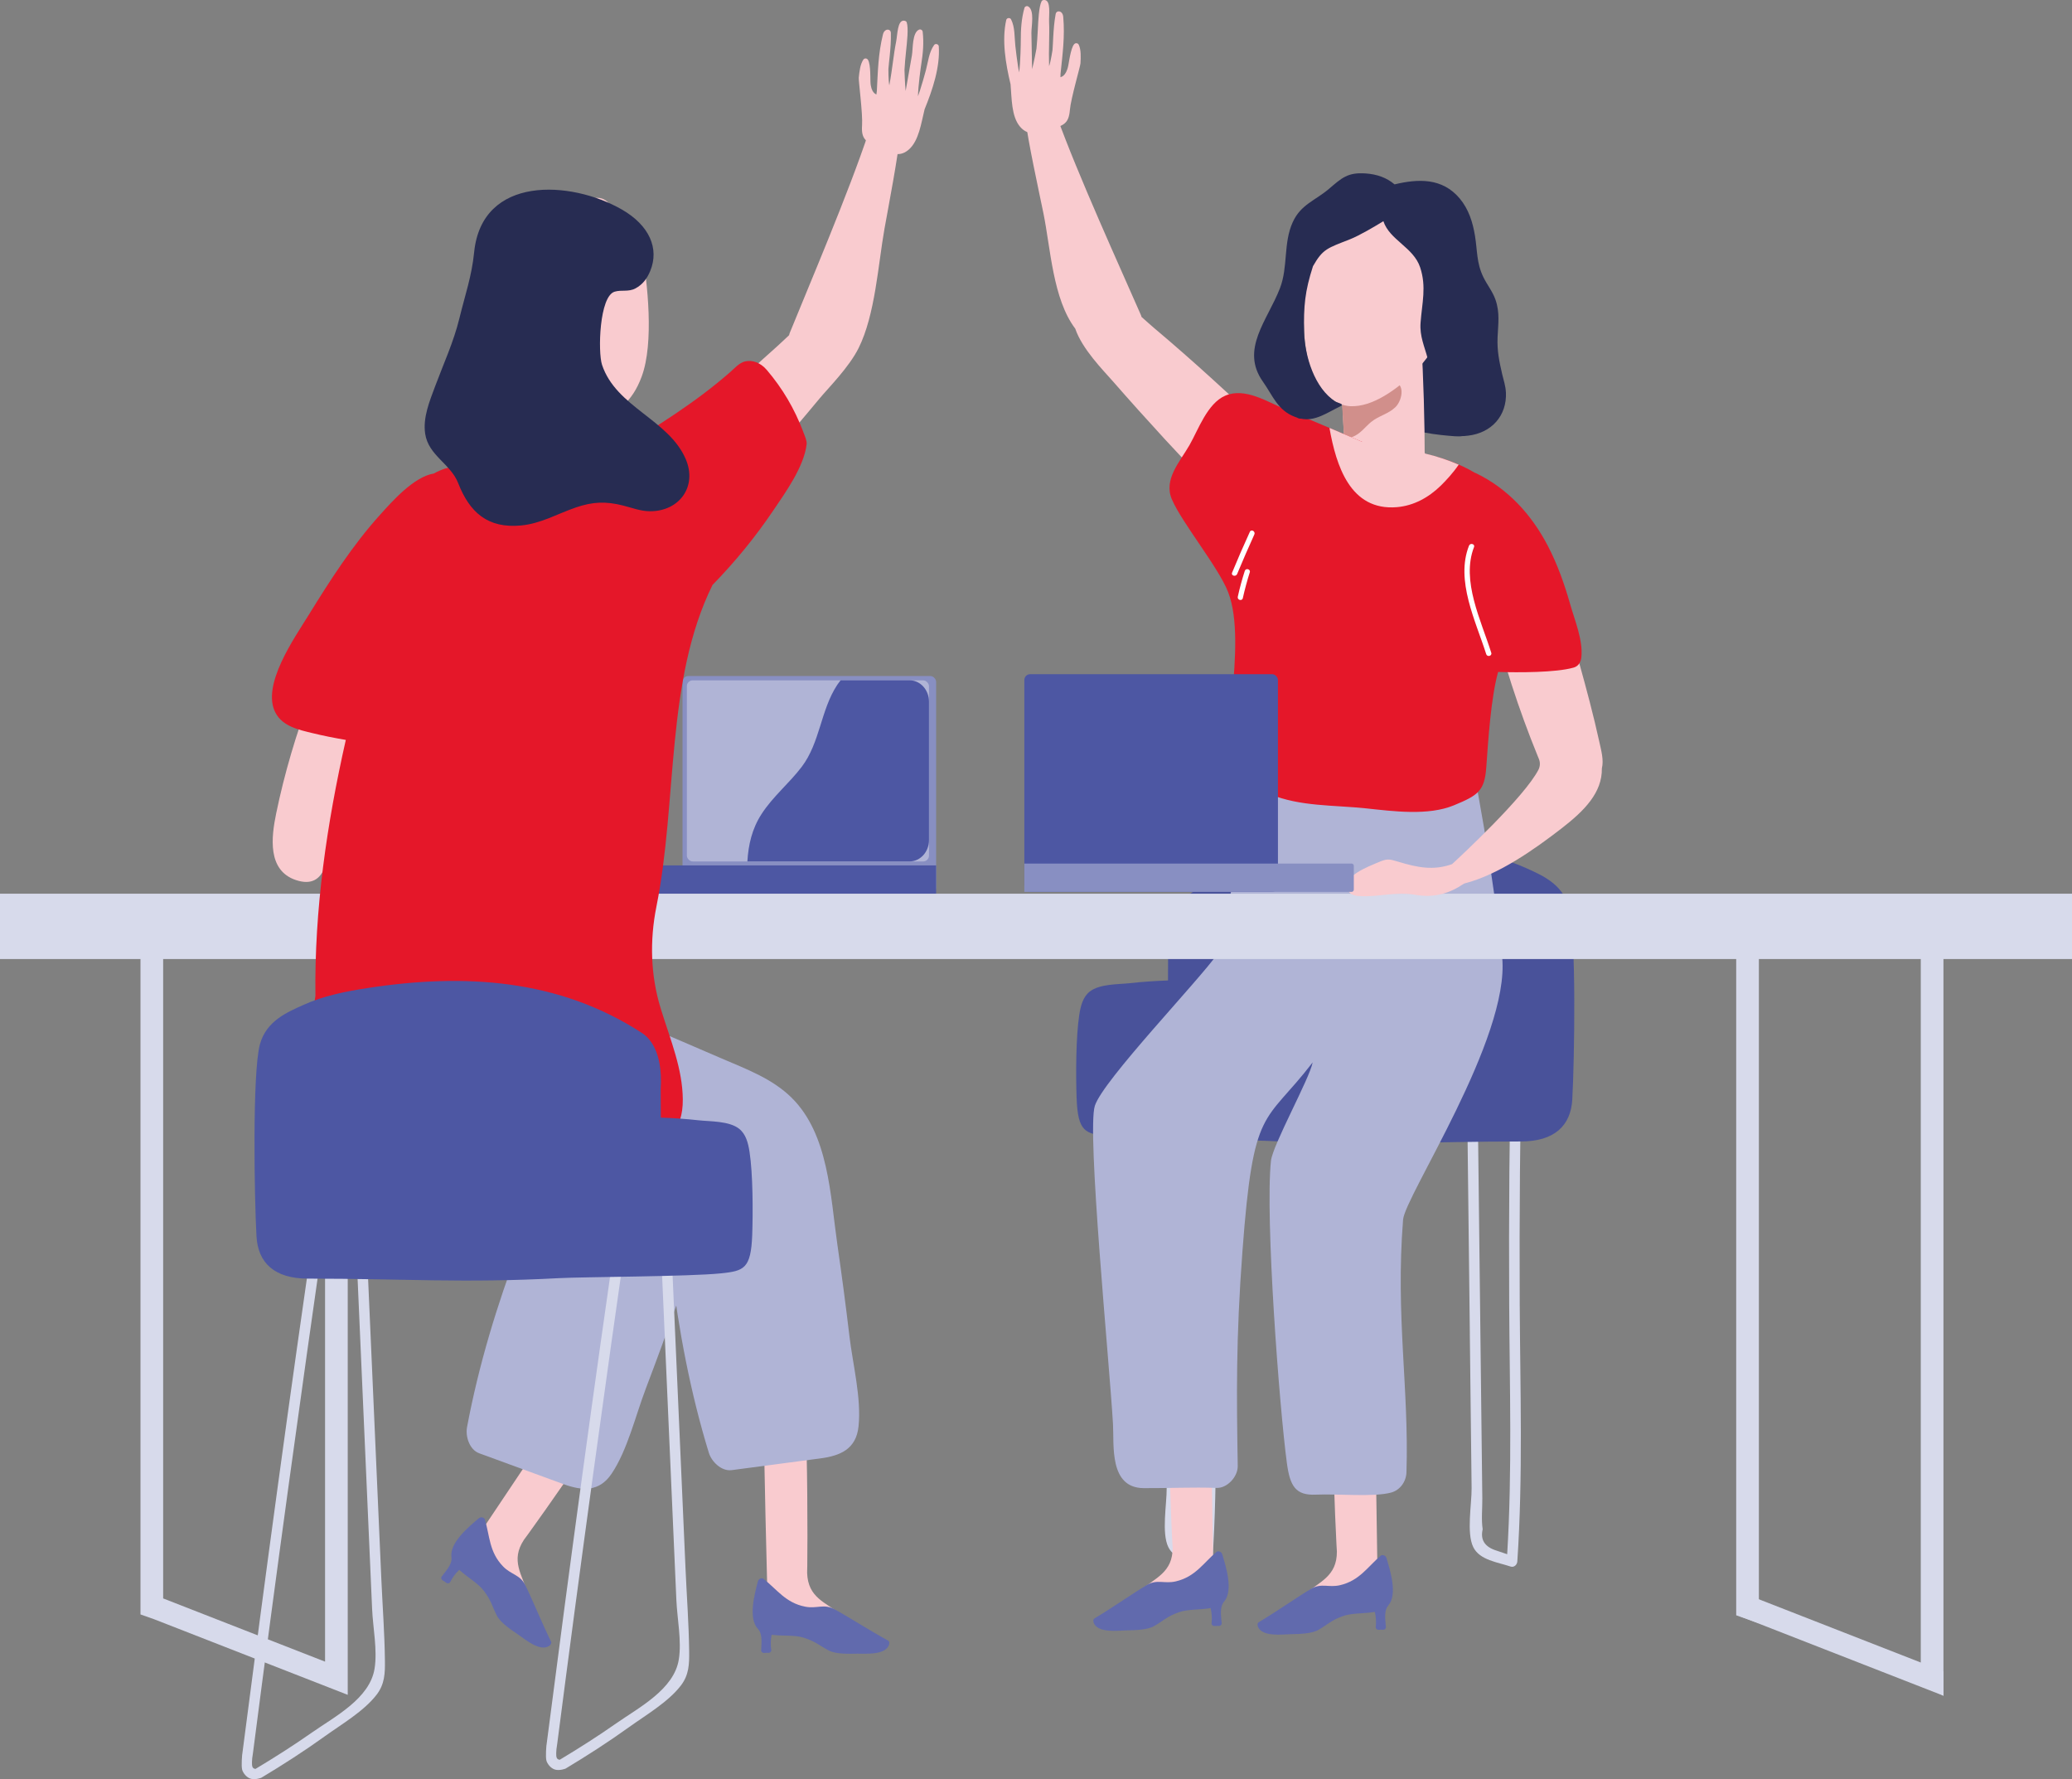 <?xml version="1.0" encoding="UTF-8"?><svg id="Layer_2" xmlns="http://www.w3.org/2000/svg" width="690.84" height="593.06" viewBox="0 0 690.84 593.06"><rect x="0" y="0" width="690.84" height="593.06" fill="#808080" stroke="none"/><defs><style>.cls-1{fill:#888fc2;}.cls-2{fill:#fff;}.cls-3{fill:#e51729;}.cls-4{fill:#b0b4d6;}.cls-5{fill:#49529a;}.cls-6{fill:#f9cbcf;}.cls-7{fill:#272c52;}.cls-8{fill:#4d57a3;}.cls-9{fill:#d18f8b;}.cls-10{fill:#d7daeb;}.cls-11{fill:#616aad;}</style></defs><g id="Layer_1-2"><g><rect class="cls-1" x="227.56" y="225.34" width="84.56" height="72.57" rx="1.95" ry="1.95"/><path class="cls-8" d="M203.01,288.48h109.11v9.44h-109.11c-.41,0-.74-.33-.74-.74v-7.96c0-.41,.33-.74,.74-.74Z"/><path class="cls-6" d="M113.56,234.78c.08-.23,.16-.45,.24-.68,2.32-6.34-7.84-8.6-10.17-2.41-4.85,12.85-8.78,26.05-11.56,39.52-1.6,7.78-3,18.94,6.58,22.15,10.86,3.64,10.87-9.33,11.79-16.32,1.67-12.67,6.32-24.63,7.5-37.36,.25-2.71-1.94-4.49-4.37-4.89Z"/><path class="cls-6" d="M255.86,531.25c-.16-4.73-1.17-47.16-1.11-53.16,0-.82,.55-1.13,1.12-1.07,.16-.31,.42-.56,.8-.65,3.28-.81,10.95-3.93,11.93,1.61,.59,3.33,.7,35.62,.56,43.95-.01,.84-.03,1.63-.05,2.39,.28,8.31,6.17,9.81,11.63,14.02,1.5,1.15,.27,3.62-1.58,2.57-.72-.41-1.44-.82-2.16-1.23-.61,.4-1.44,.51-2.17-.02-.58-.41-1.16-.81-1.75-1.19-.49,.61-1.37,.92-2.25,.58-4.01-1.53-9.6-3.97-12.56-7.71-1.42,.05-2.41,.03-2.42-.09Z"/><path class="cls-11" d="M296.13,546.89c-6.24-3.41-13.42-8.03-17.9-10.46-3.54-1.92-5.84-.1-9.72-.85-6.56-1.26-9.41-5.73-13.98-9.32-.36-.28-1.57-.23-1.87,.97-1,3.97-3.3,12.16,.03,15.73,.34,.34,.57,.72,.74,1.15,.73,1.79,.42,4.35,.35,6.04-.02,.46,.47,.89,.91,.85,.55-.05,1.07-.06,1.62-.04,.44,.02,.91-.47,.85-.92-.26-1.74-.22-3.42,.11-5.1,3.92,.48,7.59,.02,10.62,.95,4.04,1.25,5.16,2.56,8.39,4.27,2.47,1.31,6.88,1.11,9.56,1.08,2.77-.03,9.05,.52,10.49-2.72,.23-.51,.31-1.36-.2-1.63Z"/><path class="cls-6" d="M159.87,511.3c2.6-3.95,26.22-39.21,29.73-44.08,.48-.66,1.11-.61,1.53-.23,.31-.16,.66-.22,1.03-.07,3.14,1.23,11.21,3.1,8.83,8.19-1.44,3.06-19.96,29.51-24.88,36.24-.5,.68-.97,1.32-1.42,1.93-4.56,6.95-.61,11.57,1.42,18.16,.56,1.8-1.87,3.12-2.77,1.19-.35-.75-.7-1.5-1.05-2.25-.73-.02-1.47-.41-1.77-1.27-.23-.67-.48-1.33-.74-1.98-.75,.22-1.65-.04-2.18-.82-2.4-3.56-5.56-8.78-5.82-13.54-1.19-.78-1.99-1.36-1.92-1.47Z"/><path class="cls-11" d="M183.76,547.29c-3.13-6.39-6.34-14.29-8.6-18.86-1.79-3.61-4.71-3.45-7.45-6.3-4.64-4.81-4.38-10.11-6.06-15.67-.13-.44-1.15-1.09-2.09-.29-3.11,2.67-9.71,8.03-9.04,12.87,.08,.47,.05,.92-.06,1.36-.44,1.88-2.17,3.8-3.2,5.14-.28,.36-.13,.99,.26,1.22,.48,.28,.91,.56,1.35,.9,.35,.27,1.02,.14,1.22-.26,.79-1.57,1.79-2.93,3.03-4.1,2.93,2.65,6.19,4.39,8.13,6.9,2.58,3.35,2.74,5.06,4.4,8.33,1.27,2.5,4.98,4.88,7.18,6.39,2.28,1.57,7.1,5.65,10.14,3.82,.48-.29,1.03-.93,.78-1.45Z"/><path class="cls-4" d="M283.21,445.33c-1.21-10.2-2.56-20.39-4.03-30.56-2.34-16.15-2.86-36.64-15.25-48.86-6.49-6.4-15.21-9.59-23.42-13.12-9.85-4.24-19.68-8.5-29.56-12.68-4.81-2.04-9.32,.7-11.16,4.34-4.76,1.69-7.75,7.86-3.23,12.9,.43,.48,.86,.96,1.29,1.45-.06-.03-.12-.07-.18-.1-6.62-3.73-14.11,3.72-11.46,9.81-6.53-.51-12.52,8.54-6.41,13.46,.78,.63,1.57,1.26,2.35,1.89,.84,.67,1.71,1.14,2.6,1.44,8.41,5.27,16.83,10.51,25.23,15.78,9.34,5.85,12.44,10.58,13.77,21.49,2.55,20.96,6.4,41.46,12.58,61.68,.91,2.97,4.19,6.26,7.63,5.81,9.88-1.31,19.75-2.6,29.63-3.92,6.64-.88,11.84-3.14,12.65-10.57,1.03-9.43-1.92-20.83-3.03-30.22Z"/><path class="cls-4" d="M215.26,463.04c3.66-9.6,7.2-19.25,10.6-28.95,5.41-15.39,14.46-33.79,9.16-50.36-2.78-8.68-9.02-15.55-14.66-22.49-6.76-8.32-13.49-16.66-20.3-24.95-3.32-4.04-8.58-3.7-11.9-1.33-5-.72-10.51,3.36-8.84,9.93,.16,.63,.32,1.25,.48,1.88-.04-.06-.08-.12-.12-.18-4.13-6.38-14.22-3.25-14.7,3.37-5.55-3.49-15.06,1.76-11.92,8.95,.4,.92,.8,1.84,1.21,2.77,.43,.98,.99,1.8,1.64,2.48,5.01,8.57,10.03,17.12,15.03,25.69,5.56,9.51,6.12,15.14,2.23,25.43-7.47,19.75-13.56,39.7-17.46,60.48-.57,3.05,.81,7.49,4.06,8.68,9.35,3.42,18.71,6.86,28.06,10.27,6.29,2.3,11.95,2.71,16.11-3.49,5.28-7.88,7.96-19.34,11.33-28.18Z"/><g><path class="cls-10" d="M490.07,444.56c-.42-35.46-.85-70.92-1.24-106.38-.03-2.26,3.49-2.26,3.51,0,.38,30.89,.73,61.77,1.09,92.66,.17,14.87,.35,29.74,.52,44.61,.09,8.01,.19,16.01,.28,24.02,.04,3.18-.38,7.16,.12,10.3-.84,3.54,.71,5.92,4.66,7.13,1.17,.4,2.34,.79,3.51,1.19,1.7-27.76,.82-55.57,.67-83.36-.16-29.42,.07-58.84,.75-88.26,.05-2.24,3.53-2.25,3.48,0-.59,29.42-.88,58.83-.72,88.26,.16,28.59,1.11,57.21-.8,85.77-.07,1.07-1.08,2.09-2.23,1.7-4.28-1.45-10.29-2.1-12.45-6.46-2.34-4.72-.5-14.45-.56-19.69-.2-17.16-.4-34.32-.6-51.48Z"/><path class="cls-10" d="M388.4,444.56c-.42-35.46-.85-70.92-1.24-106.38-.03-2.26,3.49-2.26,3.51,0,.38,30.89,.73,61.77,1.09,92.66,.17,14.87,.35,29.74,.52,44.61,.09,8.01,.19,16.01,.28,24.02,.04,3.18-.38,7.16,.12,10.3-.84,3.54,.71,5.92,4.66,7.13,1.17,.4,2.34,.79,3.51,1.19,1.7-27.76,.82-55.57,.67-83.36-.16-29.42,.07-58.84,.75-88.26,.05-2.24,3.53-2.25,3.48,0-.59,29.42-.88,58.83-.72,88.26,.16,28.59,1.11,57.21-.8,85.77-.07,1.07-1.08,2.09-2.23,1.7-4.28-1.45-10.29-2.1-12.45-6.46-2.34-4.72-.5-14.45-.56-19.69-.2-17.16-.4-34.32-.6-51.48Z"/><path class="cls-5" d="M524.24,366.42c-.49,8.76-5.89,14.08-17.15,14.08-31.77,0-51.95,1.56-83.7-.16-7.92-.43-43.69-.51-54.02-1.6-7.57-.8-10-1.44-10.41-12.8-.27-7.61-.25-20.27,.89-27.67,.46-2.97,1.23-5.96,3.48-7.73,3.34-2.63,9.7-2.39,13.44-2.81,4.21-.47,8.43-.75,12.66-.9,.03-3.85,.05-7.17,.04-9.51-.79-12.88,4.06-17.28,6.21-18.68,27.71-18.03,59.16-19.98,91.41-15.02,7.3,1.12,14.69,2.53,21.73,5.74,4.97,2.27,12.16,5.14,14.28,13.06,2.54,9.45,1.86,50.96,1.13,63.98Z"/></g><path class="cls-6" d="M424.18,152.16c-1.3-1.29-2.63-2.55-3.95-3.82,2.44,1.11,4.93-2.3,2.87-4.29-12.44-11.97-25.18-23.66-38.39-34.78-1.11-.93-2.52-2.23-4.12-3.64-.04-.2-.09-.4-.18-.59-6.92-15.86-20.94-46.48-28.15-66.53-1.57-4.36,.57-4.61-8.12,1.39-2.54,1.76-2.62-3.29-2.31-.56,.9,7.81,4.47,23.94,6.06,31.72,2.41,11.82,3.13,28.58,10.62,38.5,2.31,6.83,9.39,13.93,12.46,17.45,11.4,13.04,23.14,25.77,35.17,38.23,2.34,2.43,6.04-1.27,3.7-3.7-.13-.13-.25-.26-.37-.39,2.27,.57,4.54-2.01,2.77-4.1,.1,.08,.2,.16,.3,.24,2.61,2.03,6.34-1.44,3.73-3.73-1.3-1.14-2.59-2.28-3.89-3.42,2.83,2.09,5.69,4.15,8.58,6.16,2.5,1.74,5.29-2.08,3.2-4.15Z"/><path class="cls-6" d="M220.71,159.37c1.27-1.32,2.56-2.61,3.85-3.92-2.41,1.17-4.99-2.18-2.98-4.21,12.13-12.28,24.57-24.29,37.49-35.75,1.08-.96,2.46-2.3,4.02-3.75,.03-.2,.08-.4,.16-.6,6.51-16.04,19.75-47,26.44-67.23,1.46-4.4-.69-4.6,8.16,1.18,2.59,1.69,2.54-3.36,2.29-.62-.7,7.83-3.86,24.04-5.25,31.86-2.11,11.88-3.07,28.54-8.6,39.67-3.21,6.45-10.06,13.26-13.05,16.86-11.06,13.33-22.47,26.35-34.18,39.12-2.28,2.49-6.07-1.12-3.79-3.61,.12-.13,.24-.27,.36-.4-2.25,.63-4.59-1.89-2.88-4.02-.1,.08-.19,.17-.29,.25-2.55,2.09-6.37-1.28-3.83-3.64,1.27-1.17,2.53-2.35,3.8-3.52-2.78,2.16-5.58,4.29-8.42,6.38-2.45,1.8-5.35-1.94-3.31-4.06Z"/><path class="cls-6" d="M359.62,14.83c-.18-.37-.63-.47-.99-.4-1.4,.27-2.08,5.51-2.44,7.36-.74,3.82-2.55,3.84-2.62,3.95,0-.36,.03-1.11,.03-1.13,.68-6.64,1.48-12.33,.9-18.99-.19-2.18-2.28-2.33-2.53-.91-.49,2.7-.65,4.96-.81,7.69-.08,1.43-.12,2.87-.24,4.3,0-.08-.56,3.81-1.14,5.37-.18-5.97,.2-10.17,0-14.78-.1-2.3,.69-7.14-1.5-7.29-.39-.03-.82,.08-.99,.4-.93,1.82-1.12,6.64-1.27,9.52-.11,2.09-.23,4.17-.44,6.25-.02,.24-.88,4.69-1.47,6.91,0-.14,0-.28,0-.42-.07-3.89-.15-7.77-.22-11.66-.04-2.12,1.13-7.53-1.05-8.84-.49-.29-1.14-.02-1.29,.52-.99,3.57-1.21,7.09-1.2,10.79,0,.81-.08,7.2-.56,10.69-.12-.68-.24-1.35-.36-2.03-.35-2.28-.65-4.57-.9-6.87-.32-2.92-.08-6.16-1.43-8.82-.34-.66-1.44-.51-1.6,.21-1.52,6.73-.21,14.55,1.44,21.46,.41,4.67,.24,10.65,3.15,14.11,3.04,3.62,6.7,1.76,10.52,.73,4.1-1.11,5.74-1.84,6.11-6.31,.32-3.77,3.48-14.53,3.53-15.52,.1-1.93,.26-4.51-.61-6.29Z"/><path class="cls-6" d="M287.91,19.8c.23-.33,.69-.37,1.04-.25,1.35,.48,1.21,5.77,1.27,7.64,.14,3.89,1.92,4.19,1.98,4.31,.05-.35,.15-1.1,.15-1.12,.36-6.67,.44-12.41,2.04-18.9,.53-2.13,2.61-1.95,2.64-.51,.06,2.74-.12,5-.39,7.72-.14,1.43-.33,2.86-.43,4.29,0-.08-.03,3.85,.3,5.48,1.1-5.87,1.37-10.08,2.28-14.6,.45-2.26,.42-7.16,2.61-6.97,.39,.03,.8,.2,.92,.55,.64,1.95,.08,6.74-.22,9.6-.22,2.08-.42,4.16-.53,6.25-.01,.24,.15,4.77,.39,7.05,.03-.14,.05-.28,.07-.42,.67-3.83,1.35-7.66,2.02-11.48,.37-2.09,.05-7.62,2.4-8.57,.53-.21,1.13,.16,1.19,.72,.43,3.68,.1,7.2-.48,10.85-.13,.8-1.03,7.13-1.09,10.65,.22-.65,.44-1.3,.67-1.95,.7-2.2,1.35-4.41,1.95-6.65,.76-2.84,1.03-6.08,2.77-8.5,.43-.6,1.5-.28,1.55,.45,.46,6.88-2.04,14.4-4.73,20.98-1.13,4.55-1.88,10.48-5.28,13.45-3.56,3.1-6.89,.7-10.5-.9-3.88-1.73-5.39-2.7-5.07-7.18,.27-3.78-1.2-14.89-1.1-15.88,.2-1.92,.44-4.49,1.58-6.12Z"/><path class="cls-6" d="M404.5,522.3c-.03-4.73-.82-54.34-1.12-60.34-.04-.82-.6-1.11-1.16-1.02-.17-.3-.44-.54-.83-.62-3.3-.68-11.09-3.5-11.86,2.08-.46,3.35,.83,42.79,1.31,51.11,.05,.84,.09,1.63,.14,2.39,.05,8.31-5.77,10.04-11.07,14.47-1.45,1.21-.13,3.63,1.68,2.5,.7-.44,1.4-.88,2.11-1.32,.62,.38,1.46,.45,2.17-.1,.56-.44,1.13-.85,1.7-1.26,.51,.59,1.41,.87,2.27,.5,3.95-1.69,9.44-4.35,12.25-8.2,1.42,0,2.41-.06,2.41-.18Z"/><path class="cls-11" d="M364.88,539.52c6.1-3.66,13.09-8.55,17.47-11.15,3.47-2.06,5.83-.33,9.68-1.23,6.51-1.52,9.17-6.1,13.6-9.86,.35-.29,1.56-.29,1.91,.89,1.16,3.93,3.78,12.02,.59,15.72-.32,.36-.54,.75-.69,1.18-.66,1.82-.25,4.37-.11,6.05,.04,.46-.43,.9-.88,.88-.55-.03-1.07-.02-1.62,.02-.44,.03-.93-.43-.88-.88,.19-1.75,.09-3.43-.31-5.09-3.9,.63-7.58,.32-10.57,1.37-3.99,1.41-5.05,2.76-8.22,4.6-2.42,1.41-6.83,1.38-9.51,1.46-2.77,.08-9.02,.88-10.59-2.31-.25-.5-.36-1.35,.13-1.64Z"/><path class="cls-6" d="M459.26,523.57c-.03-4.73-.69-47.17-.99-53.16-.04-.82-.6-1.11-1.16-1.02-.17-.3-.44-.54-.83-.62-3.3-.68-11.09-3.5-11.86,2.08-.46,3.35,.7,35.62,1.18,43.94,.05,.84,.09,1.63,.14,2.39,.05,8.31-5.77,10.04-11.07,14.47-1.45,1.21-.13,3.63,1.68,2.5,.7-.44,1.4-.88,2.11-1.32,.62,.38,1.46,.45,2.17-.1,.56-.44,1.13-.85,1.7-1.26,.51,.59,1.41,.87,2.27,.5,3.95-1.69,9.44-4.35,12.25-8.2,1.42,0,2.41-.06,2.41-.18Z"/><path class="cls-11" d="M419.64,540.79c6.1-3.66,13.09-8.55,17.47-11.15,3.47-2.06,5.83-.33,9.68-1.23,6.51-1.52,9.17-6.1,13.6-9.86,.35-.29,1.56-.29,1.91,.89,1.16,3.93,3.78,12.02,.59,15.72-.32,.36-.54,.75-.69,1.18-.66,1.82-.25,4.37-.11,6.05,.04,.46-.43,.9-.88,.88-.55-.03-1.07-.02-1.63,.02-.44,.03-.93-.43-.88-.88,.19-1.75,.09-3.43-.31-5.09-3.9,.63-7.58,.32-10.57,1.37-3.99,1.41-5.05,2.76-8.22,4.6-2.42,1.41-6.83,1.38-9.51,1.46-2.77,.08-9.02,.88-10.59-2.31-.25-.5-.36-1.35,.13-1.64Z"/><path class="cls-4" d="M500.86,319.21c-.03-.26-.09-.5-.14-.75-.48-7.05-1.66-14.11-2.62-21.03-1.99-14.4-4.42-28.73-7.22-43-1.05-5.33-7.91-6.96-12.1-4.57-2.19-6.32-10.33-6.63-13.79-1.46-4.06-2.47-10.77-.57-12.24,4.56-.23,.81-.43,1.63-.66,2.44-2.82-2.59-7.8-2.44-10.86,.06-2.86-1.64-6.34-1.81-8.61,.71,0-1.29,0-2.58,0-3.86,0-.36-.03-.7-.07-1.03,.02-.62,.05-1.24,.06-1.86,.18-9.9-14.78-10.06-15.61-.57-.33,.88-.52,1.88-.49,3.02,.04,1.74,.06,3.48,.07,5.21-1.22,17.9-4.99,34.86-8.77,52.55-.53,2.46-.95,4.99-1.26,7.55-.18,.2-.35,.42-.5,.64-6.17,8.9-38.25,42.21-41.01,50.79-2.73,8.47,4.85,85.3,6.05,106.1,.4,6.94-1.38,21.28,10.24,21.35,8.48,.05,16.13-.37,24.31-.07,3.43,.13,7.1-3.63,7.04-7.34-.38-23.57-.62-42.24,1.57-71.53,3.66-49.08,7.25-41.94,23.41-62.97-.95,5.26-13.34,27.52-13.9,32.81-1.99,18.89,2.82,82.26,5.31,100.76,1.03,7.64,2.89,10.82,9.63,10.51,7.21-.33,19.23,.88,25.08-.68,3.06-.81,5.06-3.69,5.16-6.77,.88-28.01-3.67-51.99-1.13-84.21,.62-7.86,35.62-60.45,33.05-87.38Z"/><path class="cls-7" d="M484.69,121.35c-1.27-1.27-2.57-2.08-3.87-2.53-3.67-2.36-8.6-2.52-12.09,.7-.76,.7-1.36,1.5-1.82,2.35-2.49,.17-4.99,1.83-5.26,4.99-.42,4.89,.04,10.07,3.87,13.6,3.97,3.65,14.44,4.58,19.51,4.96,13.57,1,5.87-17.86-.34-24.08Z"/><polygon class="cls-10" points="647.98 565.26 640.42 561.42 640.42 303.4 647.98 303.4 647.98 565.26"/><polygon class="cls-10" points="586.44 541.11 578.88 538.45 578.88 298.44 586.44 298.44 586.44 541.11"/><polygon class="cls-10" points="579.92 538.68 582.66 531.63 647.98 557.14 648 565.26 579.92 538.68"/><path class="cls-10" d="M115.94,564.97s0-8.12,0-8.12v-253.74h-7.56v250.79l-53.98-21.08v-234.67h-7.56v240.01l4.57,1.61,64.47,25.17,.06,.03Z"/><rect class="cls-10" x="0" y="297.91" width="690.84" height="21.78"/><path class="cls-6" d="M469.92,108.73c-5.91-1.53-11.83-2.96-17.78-4.24-.53-.11-1.02-.13-1.5-.1-3.11-.15-6.49,2.34-5.67,6.42,3.05,15.07,2.11,24.1,3.59,39.45,.66,6.87,26.45,4.92,26.46,2.15,.03-10.57-.43-27.8-1.16-38.36-.16-2.33-1.54-4.71-3.93-5.33Z"/><path class="cls-2" d="M195.1,111.92c-5.47-2.69-10.98-5.29-16.56-7.74-.49-.22-.98-.33-1.45-.4-3.01-.78-6.83,.98-6.85,5.15-.06,15.38-2.8,24.02-4.46,39.36-.74,6.86,24.91,10.17,25.48,7.46,2.17-10.34,5.2-27.31,6.62-37.8,.31-2.32-.56-4.92-2.77-6.01Z"/><path class="cls-9" d="M457.19,140.64c2.46-2.03,5.78-2.66,8.08-4.93,2.59-2.55,3.41-9.01-1.82-8.45-.61,.07-1.05,.4-1.33,.82-2.26,.27-5.2,2.23-7.07,3.58-.31-.26-.7-.43-1.08-.42-2.09,.07-4.77-2.72-6.77-1.12,.24,4,.71,11.88,.94,15.9,.94,.07,1.91-.05,2.81-.39,2.63-.98,4.15-3.28,6.24-5Z"/><path class="cls-6" d="M479.3,68.43c-3.4-4.94-10.84-.87-16.3-1.76-6.46-1.05-11.01-6.25-15.21-1.43-4.93,3.9-9.61,8.03-10.72,14.51-2.04,11.95-4.19,31.78-.06,43.03,3.27,8.9,8.73,12.4,13.17,12.62,7.43,.37,15.19-5.62,19.81-9.74,2.51-2.24,6.8-7.18,8-9.87,6.87-15.47,11.42-32.62,1.3-47.34Z"/><path class="cls-6" d="M171.67,71.15c3.4-4.94,10.84-.87,16.3-1.76,6.46-1.05,11.01-6.25,15.21-1.43,4.93,3.9,9.61,8.03,10.72,14.51,2.04,11.95,4.2,31.78,.06,43.03-3.27,8.9-8.73,12.4-13.17,12.62-7.43,.37-15.19-5.62-19.81-9.74-2.51-2.24-6.8-7.18-8-9.87-6.87-15.47-11.42-32.62-1.3-47.34Z"/><path class="cls-6" d="M533.22,247.19c-1.92-8.74-4.24-17.42-6.64-26.04-1.55-5.54-2.47-15.75-6.81-19.95-1.96-1.9-4.94-2.81-8.05-3.25-.91-.63-2.06-.68-3.08-.29-1.96-.12-3.85-.12-5.44-.12-1.51,0-2.71,.95-3.22,2.22-1.83,.33-3.47,1.93-2.89,4.25,4.08,16.36,9.23,32.41,15.61,48.02,.14,.33,.27,.67,.41,1,.47,1.16,.4,2.47-.18,3.59-4.71,9.07-25.54,28.44-28.78,31.43-6.21,2.22-11.54,1.14-17.95-.8-3.05-.92-3.69-1.11-6.78,.25-2.62,1.15-12.85,4.8-9.86,9.54,1.01,1.59,2.88,1.63,4.56,1.69,6.12,.2,11.43-1.54,17.66-.46,6.39,1.1,11.41-.38,16.38-3.74,11.61-2.95,23.66-11.57,32.45-18.36,7.66-5.92,13.61-11.95,13.48-20.03,.7-2.83-.24-6.03-.87-8.94Z"/><path class="cls-2" d="M485.18,104.92c-.61-3.8-5.31-3.1-6.74-.25-.44,.87,.69,1.48,1.33,1.01-.1,.23-.21,.46-.32,.67-.88,1.73-1.74,3.45-2.27,5.32-.14,.49,.12,.89,.47,1.09,.01,.03,.02,.06,.04,.08-.12,.11-.24,.22-.35,.32-.58,.55-.31,1.75,.64,1.57,4.07-.76,7.87-5.64,7.19-9.82Z"/><path class="cls-3" d="M523.53,201.43c-1.91-6.7-4.24-13.31-7.47-19.5-5.42-10.4-13.37-19.13-24.03-24.23-.11-.05-.23-.09-.34-.13-4.93-2.93-10.45-4.88-16.06-6.15-5.33-1.21-20.48-3.71-21.47-4.14-8.57-3.68-17.18-7.28-25.78-10.9-5.89-2.48-13.33-7.31-19.87-4.48-5.96,2.58-8.95,11.27-11.86,16.38-3.24,5.69-8.8,11.5-5.92,18.19,3.39,7.88,15.59,22.7,18.76,30.94,6.77,17.61-3.79,53.44,1.97,62.18,.74,1.13,9.09,3.95,11.87,5.1,10.17,4.22,21.25,3.62,32.21,4.78,8.96,.95,20.62,2.53,29.23-1.03,8.06-3.33,10.23-4.76,10.79-12.78,.63-8.86,1.53-22.95,3.93-31.67,6.84,.2,19.21,.24,25.17-1.45,1.63-.46,2.41-1.82,2.59-3.4,.62-5.62-2.18-12.3-3.72-17.7Z"/><path class="cls-7" d="M502.09,130.76c-.1-2.16-.77-4-1.24-6.05-.98-4.25-1.73-7.78-1.53-12.31,.19-4.37,.81-8.14-.69-12.47-.98-2.81-2.78-4.94-4.06-7.57-2.3-4.75-1.97-8.8-2.79-13.78-.74-4.51-2.1-8.85-5.08-12.41-5.82-6.93-13.82-6.6-21.73-4.71-2.66-2.25-5.83-3.37-9.59-3.64-6.03-.44-8.01,1.5-12.31,5.16-4.59,3.91-9.35,5.16-12.05,11.08-3.19,6.99-1.51,14.89-4.26,22.01-4.12,10.7-13.34,20.35-5.68,31.16,3.37,4.75,4.88,9.58,10.75,11.76,.12,.05,.25,.07,.37,.11,.25,.12,.49,.25,.76,.36,.26,.11,.51,.12,.75,.08,4.73,1.06,8.85-2.03,13.21-4.12,1.53-.73-1.03-1.18-1.53-1.48-7.17-4.43-10.36-15.46-10.56-23.06-.23-8.84,.25-13.79,2.94-22.15,3.31-5.8,4.8-6,12.32-8.96,3.11-1.22,8.38-4.33,11.15-6.04,2.1,6.32,10.03,8.68,12.26,15.4,2.16,6.5,.62,11.88,.14,18.43-.34,4.58,1.31,7.85,2.44,12.19,1.86,7.14-2.54,17.02,3.39,22.89,2.82,2.79,6.44,3.01,10.04,2.58,7.8-.92,12.96-6.64,12.59-14.44Z"/><path class="cls-6" d="M475.2,151.2c-.47-.11-1.82-6.61-2.43-6.73-6.28-1.29-17.67,3.2-18.57,2.81-3.64-1.56-7.29-3.11-10.94-4.65,2.24,12.66,6.96,27.71,22.47,26.43,5.63-.47,10.59-3.22,14.6-7.12,1.79-1.74,4.17-4.31,6.03-7.06-3.44-1.49-7.5-2.85-11.16-3.68Z"/><path class="cls-2" d="M416.72,177.29c-2.06,4.5-4.04,9.03-5.92,13.6-.43,1.04,1.25,1.48,1.68,.46,1.85-4.43,3.75-8.82,5.74-13.19,.46-1.01-1.03-1.89-1.5-.88Z"/><path class="cls-2" d="M415.03,190.32c-.91,2.83-1.69,5.69-2.33,8.6-.24,1.09,1.43,1.56,1.68,.46,.65-2.9,1.42-5.76,2.32-8.6,.34-1.07-1.33-1.52-1.67-.46Z"/><path class="cls-2" d="M497.21,217.6c-3.36-10.76-10.09-24.02-5.75-35.24,.4-1.04-1.27-1.48-1.67-.46-4.57,11.59,2.24,25.12,5.74,36.16,.34,1.06,2.02,.61,1.68-.46Z"/><path class="cls-3" d="M267.8,143.89c-2.92-7.66-6.82-14.32-12.13-20.56-2.11-2.48-4.84-3.4-7.24-2.86-1.89,.42-3.59,2.35-4.87,3.48-12.25,10.73-24.89,18.17-35.32,24.92-10.81,6.99-17.64,5.69-30.02,5.99-9.96,.24-24.38-2.2-33.46,2.93-.03,.02-.05,.04-.08,.05-6.78,1.05-14.25,9.66-17.97,13.78-9.12,10.07-16.77,21.99-23.88,33.53-4.53,7.35-15.86,23.33-10.95,32.49,2.43,4.52,7.67,5.61,12.2,6.72,3.71,.91,7.46,1.64,11.22,2.29-6.34,28.05-10.5,56.49-10.13,85.34-1.32,7.98-2.18,16.34,2.47,23.48,4.26,6.53,12.04,9.82,19.43,11.16,10.53,1.92,21.36,.56,31.97,.48,12.87-.1,22.82,3.18,34.26,8.56,12.99,6.1,34.5,11.83,34.36-9.18-.07-10.13-4.1-19.83-7.06-29.35-.12-.38-.23-.76-.35-1.13-3.35-10.93-3.64-22.52-1.4-33.73,7.09-35.37,3-75.47,18.72-107.29,7.51-7.7,14.34-16.03,20.36-24.98,3.62-5.37,10.21-14.41,11.02-21.99,.12-1.16-.65-2.76-1.16-4.11Z"/><path class="cls-7" d="M228.63,153.02c-5.69-13.2-23.2-17.28-27.9-31.4-1.41-4.24-.92-22.87,4.2-24.39,2.34-.7,4.57,.17,6.95-1.1,2.41-1.29,3.88-3.3,4.91-5.79,3.08-7.43-.2-15.22-9.56-20.56-16.96-9.67-46.57-11.44-49.15,14.34-.8,7.98-2.95,13.94-4.91,21.99-1.9,7.81-5.3,15.17-8.1,22.68-1.84,4.95-4.12,10.4-3.31,15.8,1.08,7.25,8.48,9.99,11,16.45,3.81,9.74,9.81,15.18,20.99,14.12,6.57-.62,12.15-3.92,18.28-6.01,5.66-1.93,9.98-2.08,15.72-.63,2.96,.75,5.82,1.88,8.92,1.9,9.84,.07,15.9-8.26,11.95-17.41Z"/><g><path class="cls-10" d="M182.21,581.73c7.71-59.8,15.81-119.55,24.54-179.21,.33-2.22,3.69-1.27,3.37,.93-8.49,59.22-16.68,118.48-24.33,177.81-.48,2.69-.33,4.06-.27,4.36,.14,.69,.53,.91,1.1,.99,6.39-3.83,12.67-7.82,18.78-12.1,7.62-5.34,19.34-11.33,20.93-21.35,.99-6.21-.55-13.59-.82-19.88-.35-8.02-.71-16.04-1.06-24.05-1.36-30.93-2.73-61.85-4.08-92.78-.1-2.25,3.4-2.25,3.5,0,1.58,35.51,3.14,71.01,4.7,106.52,.4,9.15,1.1,18.34,1.21,27.49,.05,4.27-.05,7.88-2.78,11.42-4.2,5.46-11.63,9.81-17.18,13.79-6.87,4.94-13.98,9.52-21.23,13.87-.02,.03-1.98,.77-3.5,.35-1.53-.42-2.62-2.01-2.89-2.95-.39-1.39,0-5.13,0-5.21Z"/><path class="cls-10" d="M80.77,584.78c7.71-59.8,15.81-119.55,24.54-179.21,.33-2.22,3.69-1.27,3.37,.93-8.49,59.22-16.68,118.48-24.33,177.81-.48,2.69-.33,4.06-.27,4.36,.14,.69,.53,.91,1.1,.99,6.39-3.83,12.67-7.82,18.78-12.1,7.62-5.34,19.34-11.33,20.93-21.35,.99-6.21-.55-13.59-.82-19.88-.35-8.02-.71-16.04-1.06-24.05-1.36-30.93-2.73-61.85-4.08-92.78-.1-2.25,3.4-2.25,3.5,0,1.58,35.51,3.14,71.01,4.7,106.52,.4,9.15,1.1,18.34,1.21,27.49,.05,4.27-.05,7.88-2.78,11.42-4.2,5.46-11.63,9.81-17.18,13.79-6.87,4.94-13.98,9.52-21.23,13.87-.02,.03-1.98,.77-3.5,.35-1.53-.42-2.62-2.01-2.89-2.95-.39-1.39,0-5.13,0-5.21Z"/><path class="cls-8" d="M86.66,348.14c2.13-7.91,9.31-10.79,14.28-13.06,7.04-3.21,14.43-4.62,21.73-5.74,32.25-4.96,63.7-3.01,91.41,15.02,2.15,1.4,7.01,5.8,6.21,18.68-.01,2.34,0,5.66,.04,9.51,4.23,.15,8.44,.43,12.66,.9,3.74,.41,10.1,.18,13.44,2.81,2.26,1.77,3.03,4.76,3.48,7.73,1.14,7.39,1.16,20.06,.89,27.67-.41,11.36-2.84,12-10.41,12.8-10.33,1.09-46.1,1.17-54.02,1.6-31.75,1.71-51.93,.16-83.7,.16-11.25,0-16.65-5.33-17.15-14.08-.73-13.02-1.41-54.53,1.13-63.98Z"/></g><rect class="cls-8" x="341.53" y="224.73" width="84.56" height="72.57" rx="1.95" ry="1.95" transform="translate(767.62 522.03) rotate(180)"/><path class="cls-1" d="M342.27,287.86h109.11v9.44h-109.11c-.41,0-.74-.33-.74-.74v-7.96c0-.41,.33-.74,.74-.74Z" transform="translate(792.91 585.16) rotate(180)"/><rect class="cls-4" x="229.01" y="226.78" width="80.73" height="60.37" rx="1.95" ry="1.95" transform="translate(538.75 513.94) rotate(180)"/><path class="cls-8" d="M303.27,287.15c3.57,0,6.47-3.18,6.47-7.11v-46.15c0-3.93-2.9-7.11-6.47-7.11h-22.99c-.39,.51-.8,1.01-1.16,1.56-5.49,8.34-5.68,19.19-11.8,27.26-4.21,5.55-9.63,9.89-13.45,15.82-3.16,4.91-4.34,10.18-4.68,15.73h54.07Z"/></g></g></svg>